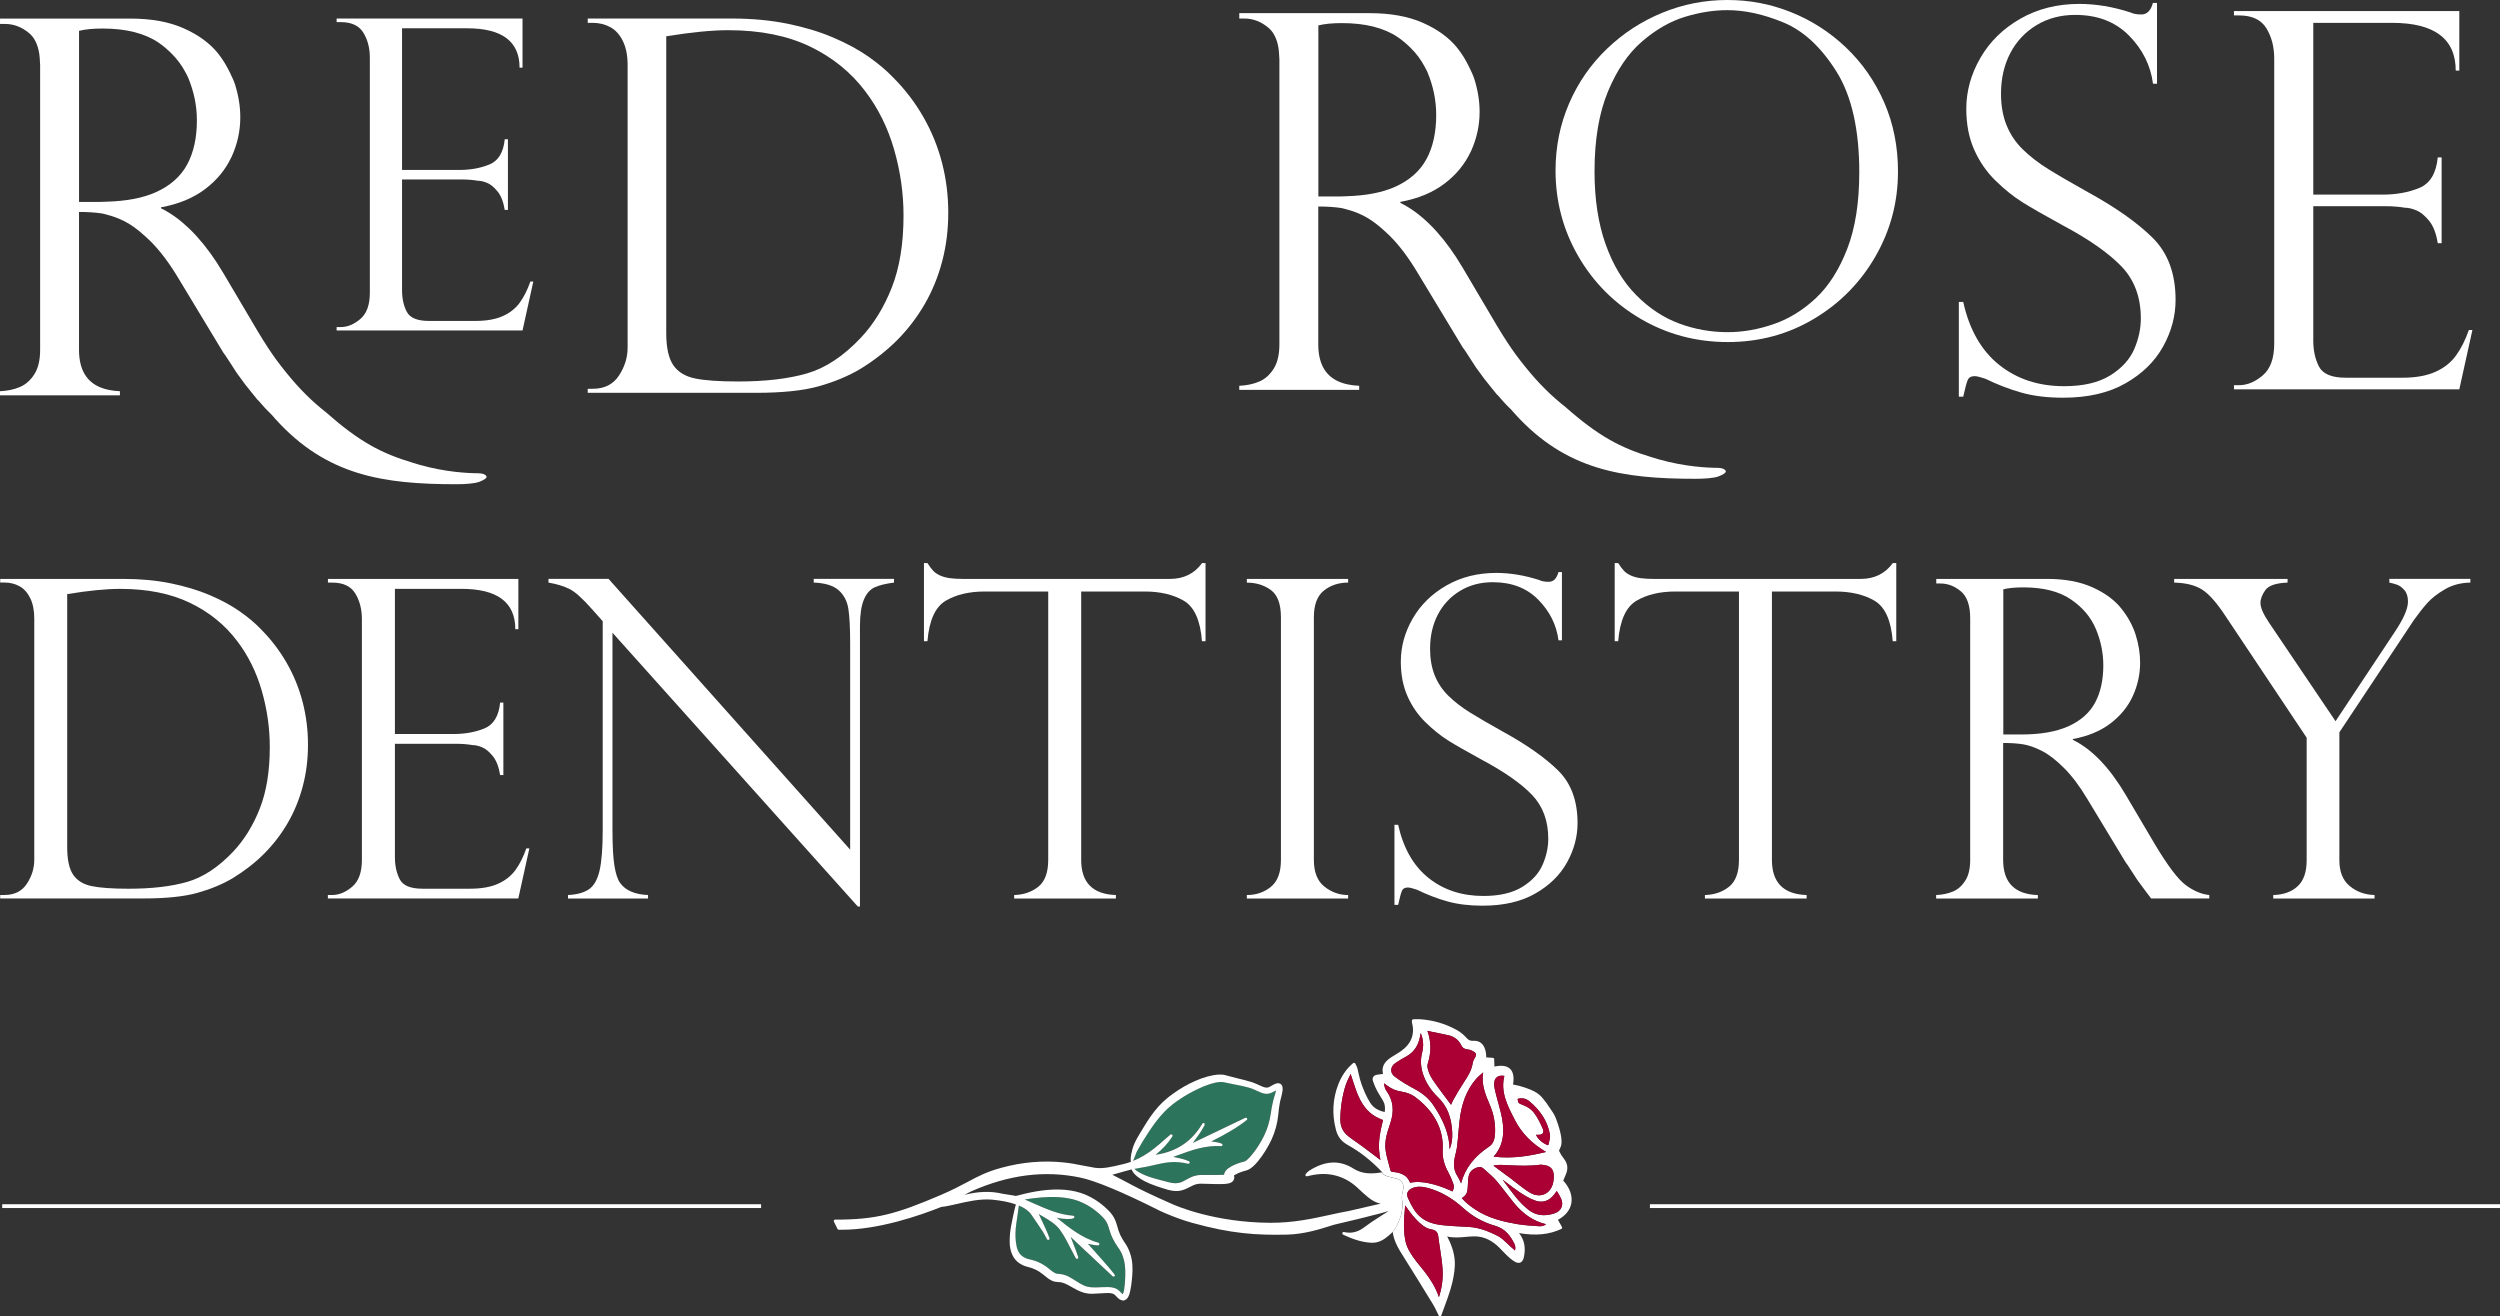 <svg width="207" height="109" viewBox="0 0 207 109" fill="none" xmlns="http://www.w3.org/2000/svg">
<rect x="0" y="0" width="207" height="109" fill="#333333" stroke="none"/>
<path d="M0.016 48.239V47.933H10.199C11.623 47.933 12.939 48.056 14.141 48.301C15.343 48.546 16.421 48.873 17.374 49.279C18.326 49.685 19.15 50.132 19.844 50.617C20.538 51.101 21.126 51.595 21.604 52.099C22.441 52.939 23.154 53.869 23.741 54.895C24.328 55.918 24.766 56.998 25.061 58.137C25.354 59.276 25.501 60.447 25.501 61.658C25.501 62.87 25.358 64.018 25.068 65.107C24.78 66.199 24.367 67.206 23.829 68.134C23.29 69.062 22.645 69.902 21.899 70.657C21.151 71.411 20.279 72.094 19.286 72.704C18.438 73.208 17.462 73.614 16.36 73.925C15.257 74.236 13.767 74.392 11.886 74.392H0.016V74.104H0.377C1.202 74.104 1.817 73.793 2.228 73.169C2.634 72.548 2.838 71.887 2.838 71.193V51.217C2.838 50.545 2.727 49.984 2.504 49.528C2.282 49.075 1.987 48.745 1.617 48.541C1.245 48.337 0.833 48.235 0.379 48.235H0.016V48.239ZM5.564 49.193V70.156C5.564 71.186 5.73 71.944 6.059 72.427C6.388 72.913 6.9 73.228 7.595 73.371C8.289 73.514 9.307 73.587 10.648 73.587C12.562 73.587 14.18 73.398 15.498 73.022C16.816 72.643 18.09 71.803 19.322 70.499C20.232 69.528 20.962 68.343 21.513 66.941C22.065 65.539 22.339 63.846 22.339 61.856C22.339 60.288 22.117 58.734 21.674 57.193C21.232 55.655 20.554 54.286 19.644 53.088C18.626 51.736 17.319 50.676 15.72 49.91C14.123 49.143 12.197 48.759 9.947 48.759C8.785 48.759 7.325 48.902 5.564 49.193Z" fill="white"/>
<path d="M27.153 48.239V47.933H42.92V52.099H42.669C42.669 49.873 41.183 48.757 38.213 48.757H32.699V60.776H37.549C38.506 60.776 39.363 60.622 40.117 60.311C40.87 59.998 41.303 59.285 41.41 58.173H41.679V64.173H41.41C41.303 63.49 41.096 62.965 40.799 62.6C40.5 62.235 40.205 61.992 39.91 61.872C39.617 61.752 39.357 61.693 39.13 61.693C38.699 61.622 38.25 61.586 37.782 61.586H32.699V70.98C32.699 71.688 32.835 72.298 33.103 72.813C33.373 73.328 33.999 73.585 34.979 73.585H38.912C39.858 73.585 40.636 73.448 41.246 73.172C41.856 72.897 42.337 72.513 42.691 72.023C43.043 71.533 43.34 70.939 43.58 70.245H43.832L42.916 74.395H27.148V74.106H27.506C28.069 74.106 28.62 73.879 29.158 73.423C29.698 72.97 29.965 72.228 29.965 71.198V51.257C29.965 50.443 29.782 49.735 29.416 49.138C29.051 48.539 28.414 48.239 27.504 48.239H27.146H27.153Z" fill="white"/>
<path d="M74.025 47.933V48.239C73.353 48.323 72.825 48.45 72.434 48.625C72.046 48.798 71.743 49.14 71.529 49.649C71.314 50.157 71.205 50.892 71.205 51.849V75.059H71.026L50.712 52.389V68.665C50.712 70.018 50.767 71.025 50.873 71.683C50.982 72.341 51.136 72.813 51.341 73.101C51.783 73.725 52.556 74.061 53.657 74.109V74.397H47.031V74.109C47.772 74.072 48.349 73.913 48.764 73.632C49.176 73.351 49.469 72.834 49.644 72.087C49.816 71.338 49.905 70.208 49.905 68.699V51.437L49.025 50.447C48.244 49.562 47.623 49.002 47.155 48.768C46.688 48.535 46.107 48.358 45.413 48.237V47.931H50.388L70.393 70.351V53.268C70.393 51.986 70.343 51.028 70.241 50.393C70.139 49.758 69.869 49.249 69.433 48.866C68.996 48.482 68.31 48.273 67.376 48.237V47.931H74.02L74.025 47.933Z" fill="white"/>
<path d="M99.523 53.091C99.392 51.366 98.888 50.25 98.015 49.739C97.142 49.231 96.064 48.977 94.783 48.977H89.522V71.198C89.522 73.076 90.479 74.047 92.396 74.109V74.397H83.974V74.109C84.763 74.086 85.43 73.855 85.977 73.417C86.521 72.981 86.793 72.239 86.793 71.198V48.977H81.533C80.251 48.977 79.176 49.231 78.309 49.739C77.441 50.25 76.935 51.366 76.792 53.091H76.504V46.624H76.792C76.983 46.923 77.153 47.146 77.296 47.289C77.438 47.432 77.624 47.554 77.851 47.656C78.078 47.758 78.346 47.831 78.652 47.872C78.956 47.913 79.319 47.935 79.739 47.935H96.872C98.01 47.935 98.895 47.498 99.53 46.624H99.818V53.091H99.523Z" fill="white"/>
<path d="M111.625 47.933V48.239C110.836 48.239 110.165 48.462 109.613 48.904C109.062 49.347 108.788 50.084 108.788 51.114V71.198C108.788 72.216 109.08 72.954 109.668 73.417C110.253 73.877 110.906 74.109 111.625 74.109V74.397H103.239V74.109C104.006 74.109 104.666 73.884 105.224 73.435C105.782 72.986 106.061 72.239 106.061 71.198V51.114C106.061 50.012 105.782 49.258 105.224 48.852C104.668 48.446 104.006 48.242 103.239 48.242V47.935H111.625V47.933Z" fill="white"/>
<path d="M129.332 53.018H129.044C128.877 51.738 128.316 50.613 127.364 49.651C126.413 48.687 125.159 48.206 123.603 48.206C122.584 48.206 121.679 48.446 120.89 48.925C120.1 49.404 119.49 50.057 119.057 50.883C118.626 51.709 118.41 52.657 118.41 53.721C118.41 54.547 118.539 55.282 118.796 55.922C119.052 56.562 119.433 57.13 119.937 57.62C120.438 58.11 121.03 58.57 121.715 58.995C122.398 59.419 123.319 59.955 124.48 60.603C126.42 61.67 127.928 62.732 129.006 63.791C130.083 64.851 130.621 66.303 130.621 68.148C130.621 69.273 130.331 70.36 129.75 71.409C129.169 72.457 128.291 73.317 127.119 73.986C125.946 74.658 124.492 74.991 122.754 74.991C121.665 74.991 120.701 74.873 119.862 74.642C119.025 74.408 118.174 74.084 117.312 73.664C116.952 73.544 116.707 73.485 116.575 73.485C116.323 73.485 116.158 73.573 116.081 73.755C116.003 73.934 115.897 74.324 115.767 74.923H115.461V68.293H115.767C116.198 70.233 117.035 71.699 118.283 72.695C119.528 73.689 121.041 74.186 122.827 74.186C124.167 74.186 125.24 73.934 126.05 73.433C126.858 72.931 127.418 72.321 127.729 71.599C128.042 70.88 128.196 70.163 128.196 69.444C128.196 67.957 127.745 66.746 126.842 65.806C125.937 64.867 124.564 63.905 122.72 62.922C121.452 62.228 120.511 61.69 119.9 61.307C119.29 60.923 118.669 60.426 118.043 59.816C117.414 59.206 116.913 58.484 116.543 57.651C116.174 56.819 115.988 55.863 115.988 54.786C115.988 53.54 116.316 52.349 116.974 51.21C117.632 50.073 118.567 49.161 119.776 48.471C120.985 47.781 122.355 47.438 123.888 47.438C125.05 47.438 126.241 47.636 127.461 48.031C127.652 48.126 127.91 48.174 128.232 48.174C128.629 48.174 128.897 47.904 129.04 47.366H129.328V53.023L129.332 53.018Z" fill="white"/>
<path d="M156.717 53.091C156.585 51.366 156.081 50.25 155.208 49.739C154.335 49.231 153.257 48.977 151.976 48.977H146.715V71.198C146.715 73.076 147.672 74.047 149.589 74.109V74.397H141.167V74.109C141.956 74.086 142.623 73.855 143.17 73.417C143.714 72.981 143.986 72.239 143.986 71.198V48.977H138.726C137.444 48.977 136.369 49.231 135.503 49.739C134.634 50.25 134.128 51.366 133.985 53.091H133.697V46.624H133.985C134.175 46.923 134.346 47.146 134.489 47.289C134.631 47.432 134.817 47.554 135.044 47.656C135.271 47.758 135.539 47.831 135.845 47.872C136.149 47.913 136.512 47.935 136.932 47.935H154.065C155.203 47.935 156.088 47.498 156.723 46.624H157.011V53.091H156.717Z" fill="white"/>
<path d="M160.682 48.31H160.323V47.933H169.483C170.955 47.933 172.203 48.16 173.226 48.616C174.251 49.072 175.047 49.649 175.615 50.35C176.184 51.051 176.59 51.791 176.835 52.569C177.08 53.349 177.202 54.114 177.202 54.867C177.202 55.825 177 56.744 176.599 57.627C176.197 58.507 175.58 59.265 174.748 59.898C173.915 60.533 172.877 60.964 171.631 61.191V61.261C173.212 62.028 174.673 63.551 176.014 65.824L178.402 69.868C179.48 71.676 180.344 72.82 180.997 73.299C181.651 73.777 182.295 74.047 182.928 74.106V74.395H178.114C177.91 74.131 177.717 73.877 177.54 73.632C177.361 73.387 177.168 73.126 176.964 72.849C176.844 72.67 176.669 72.398 176.433 72.032C176.2 71.667 176.059 71.461 176.011 71.413L172.849 66.185C172.214 65.119 171.565 64.254 170.901 63.59C170.236 62.925 169.617 62.448 169.041 62.162C168.467 61.874 167.95 61.695 167.487 61.624C167.026 61.552 166.484 61.518 165.86 61.518V71.2C165.86 73.079 166.818 74.05 168.734 74.111V74.399H160.312V74.111C160.838 74.088 161.305 73.988 161.714 73.814C162.12 73.641 162.458 73.342 162.728 72.915C162.998 72.491 163.132 71.919 163.132 71.2V51.187C163.132 50.134 162.873 49.39 162.36 48.961C161.845 48.53 161.283 48.314 160.673 48.314L160.682 48.31ZM165.874 60.814H167.383C168.964 60.814 170.261 60.587 171.271 60.132C172.282 59.675 173.015 59.026 173.471 58.182C173.927 57.338 174.154 56.306 174.154 55.083C174.154 54.064 173.949 53.068 173.543 52.092C173.137 51.117 172.446 50.295 171.468 49.63C170.492 48.966 169.179 48.634 167.525 48.634C166.854 48.634 166.305 48.689 165.874 48.795V60.814Z" fill="white"/>
<path d="M204.546 47.933V48.239C203.756 48.251 203.053 48.437 202.436 48.795C201.819 49.156 201.338 49.528 200.991 49.919C200.644 50.307 200.272 50.779 199.877 51.33L193.7 60.635V71.234C193.7 72.18 193.984 72.89 194.553 73.362C195.12 73.836 195.808 74.084 196.611 74.109V74.397H188.225V74.109C189.073 74.086 189.747 73.843 190.246 73.38C190.742 72.92 190.992 72.203 190.992 71.234V61.082L184.257 50.987C183.538 49.896 182.896 49.172 182.327 48.814C181.757 48.453 180.988 48.262 180.02 48.239V47.933H189.411V48.239C188.454 48.276 187.839 48.482 187.571 48.859C187.301 49.238 187.167 49.592 187.167 49.928C187.167 50.311 187.401 50.849 187.868 51.543L193.383 59.716L198.269 52.351C199.011 51.248 199.38 50.404 199.38 49.816C199.38 49.41 199.283 49.093 199.086 48.866C198.888 48.639 198.686 48.487 198.482 48.416C198.278 48.344 198.065 48.285 197.836 48.237V47.931H204.55L204.546 47.933Z" fill="white"/>
<path d="M27.872 1.831V1.534H43.265V5.602H43.02C43.02 3.429 41.571 2.342 38.672 2.342H33.289V14.072H38.023C38.957 14.072 39.792 13.921 40.529 13.616C41.267 13.312 41.686 12.616 41.793 11.529H42.056V17.385H41.793C41.686 16.718 41.489 16.208 41.196 15.851C40.904 15.493 40.613 15.257 40.328 15.141C40.042 15.023 39.788 14.966 39.565 14.966C39.143 14.896 38.706 14.86 38.25 14.86H33.289V24.031C33.289 24.721 33.42 25.318 33.683 25.819C33.947 26.323 34.557 26.573 35.516 26.573H39.354C40.278 26.573 41.038 26.439 41.634 26.171C42.231 25.903 42.7 25.529 43.045 25.048C43.39 24.569 43.678 23.988 43.914 23.312H44.159L43.265 27.362H27.872V27.081H28.221C28.77 27.081 29.308 26.858 29.834 26.414C30.36 25.969 30.623 25.245 30.623 24.24V4.779C30.623 3.984 30.446 3.295 30.088 2.709C29.732 2.126 29.108 1.831 28.221 1.831H27.872Z" fill="white"/>
<path d="M48.664 1.892V1.534H60.593C62.263 1.534 63.801 1.679 65.212 1.965C66.621 2.253 67.884 2.634 68.998 3.113C70.114 3.59 71.078 4.111 71.89 4.679C72.704 5.248 73.392 5.827 73.952 6.415C74.934 7.397 75.767 8.486 76.454 9.686C77.141 10.884 77.656 12.151 78.001 13.485C78.346 14.817 78.516 16.192 78.516 17.608C78.516 19.023 78.348 20.371 78.01 21.649C77.674 22.924 77.189 24.106 76.558 25.193C75.928 26.282 75.172 27.265 74.297 28.149C73.419 29.032 72.4 29.833 71.237 30.548C70.241 31.138 69.097 31.614 67.807 31.98C66.516 32.345 64.769 32.526 62.569 32.526H48.664V32.191H49.084C50.052 32.191 50.773 31.825 51.252 31.095C51.728 30.366 51.967 29.595 51.967 28.78V5.387C51.967 4.602 51.837 3.941 51.579 3.408C51.32 2.875 50.973 2.489 50.538 2.251C50.102 2.013 49.619 1.892 49.086 1.892H48.664ZM55.165 3.009V27.566C55.165 28.773 55.358 29.661 55.743 30.228C56.129 30.797 56.73 31.165 57.542 31.335C58.354 31.503 59.548 31.587 61.117 31.587C63.361 31.587 65.255 31.367 66.797 30.925C68.34 30.482 69.835 29.497 71.278 27.966C72.344 26.829 73.199 25.44 73.843 23.8C74.487 22.159 74.812 20.174 74.812 17.846C74.812 16.008 74.553 14.188 74.034 12.384C73.514 10.581 72.722 8.979 71.656 7.574C70.465 5.99 68.932 4.747 67.061 3.848C65.189 2.952 62.934 2.5 60.296 2.5C58.935 2.5 57.225 2.671 55.163 3.006L55.165 3.009Z" fill="white"/>
<path d="M39.636 39.186C38.735 39.186 36.914 39.091 34.781 38.499C34.582 38.444 34.4 38.383 34.207 38.326C31.576 37.541 29.745 36.572 26.994 34.14C25.855 33.25 24.789 32.207 23.648 30.786C23.403 30.48 23.156 30.167 22.904 29.824C22.904 29.824 22.902 29.824 22.899 29.82C22.45 29.202 21.956 28.463 21.316 27.392L18.501 22.627C17.802 21.442 17.074 20.439 16.319 19.602C16.094 19.352 15.867 19.116 15.636 18.899C14.894 18.191 14.128 17.635 13.334 17.249V17.165C14.801 16.897 16.026 16.389 17.006 15.64C17.959 14.914 18.667 14.047 19.141 13.047C19.154 13.017 19.172 12.992 19.186 12.963C19.658 11.926 19.896 10.841 19.896 9.714C19.896 8.824 19.751 7.921 19.463 7.002C19.354 6.66 19.193 6.333 19.034 6.004C18.764 5.45 18.444 4.906 18.025 4.388C17.353 3.562 16.416 2.882 15.21 2.344C14.003 1.808 12.531 1.538 10.795 1.538H0.002V1.983H0.424C1.143 1.983 1.808 2.24 2.414 2.746C2.851 3.113 3.126 3.678 3.248 4.427C3.282 4.642 3.298 4.878 3.307 5.126C3.31 5.21 3.323 5.282 3.323 5.371V28.962C3.323 29.811 3.164 30.484 2.847 30.983C2.529 31.485 2.13 31.839 1.651 32.043C1.17 32.25 0.622 32.365 0 32.393V32.731H9.929V32.393C9.591 32.381 9.289 32.34 9.001 32.281C7.365 31.948 6.542 30.847 6.542 28.962V17.549C7.277 17.549 7.914 17.592 8.459 17.676C8.59 17.696 8.74 17.748 8.881 17.785C9.316 17.896 9.777 18.055 10.289 18.311C10.85 18.59 11.449 19.033 12.082 19.618C12.213 19.741 12.345 19.858 12.481 19.995C13.263 20.777 14.03 21.799 14.779 23.053L18.503 29.216C18.56 29.273 18.726 29.515 19 29.947C19.213 30.28 19.374 30.527 19.506 30.729C19.544 30.788 19.592 30.861 19.624 30.909C19.864 31.233 20.089 31.542 20.302 31.832C20.513 32.12 21.119 32.835 21.359 33.146L21.373 33.139C21.736 33.572 22.115 33.981 22.514 34.364C22.623 34.487 22.725 34.607 22.836 34.73C27.048 39.37 31.701 40.094 37.78 40.094C38.483 40.094 39.286 40.044 39.685 39.894C40.087 39.742 40.287 39.592 40.287 39.492C40.287 39.343 40.037 39.191 39.633 39.191L39.636 39.186ZM8.883 16.698C8.695 16.705 8.518 16.718 8.323 16.718H6.544V2.553C7.052 2.426 7.701 2.362 8.493 2.362C10.439 2.362 11.989 2.755 13.139 3.537C13.538 3.81 13.88 4.111 14.198 4.427C14.663 4.887 15.042 5.396 15.334 5.949C15.421 6.11 15.514 6.269 15.584 6.439C16.062 7.592 16.303 8.765 16.303 9.966C16.303 11.406 16.035 12.623 15.498 13.619C14.96 14.613 14.096 15.38 12.905 15.915C11.836 16.396 10.487 16.648 8.883 16.698Z" fill="white"/>
<path d="M157.152 14.225C157.152 16.739 156.528 19.076 155.285 21.236C154.04 23.396 152.345 25.118 150.195 26.4C148.047 27.68 145.667 28.322 143.059 28.322C140.45 28.322 138.032 27.68 135.847 26.4C133.663 25.118 131.941 23.391 130.684 21.218C129.428 19.046 128.799 16.677 128.799 14.116C128.799 12.148 129.174 10.301 129.92 8.57C130.666 6.839 131.71 5.332 133.053 4.043C134.393 2.757 135.922 1.761 137.642 1.055C139.359 0.352 141.153 0 143.022 0C144.891 0 146.615 0.336 148.303 1.01C149.991 1.684 151.504 2.657 152.847 3.932C154.187 5.207 155.24 6.719 156.007 8.468C156.771 10.217 157.154 12.135 157.154 14.222L157.152 14.225ZM153.949 14.297C153.949 10.728 153.318 7.935 152.055 5.92C150.791 3.905 149.335 2.555 147.686 1.867C146.035 1.182 144.483 0.84 143.024 0.84C141.895 0.84 140.724 1.026 139.511 1.395C138.297 1.765 137.118 2.441 135.97 3.426C134.822 4.411 133.878 5.795 133.139 7.579C132.397 9.364 132.027 11.568 132.027 14.191C132.027 16.498 132.334 18.508 132.946 20.228C133.558 21.946 134.402 23.348 135.478 24.435C136.553 25.522 137.735 26.305 139.028 26.784C140.321 27.265 141.663 27.503 143.061 27.503C144.311 27.503 145.576 27.28 146.856 26.838C148.137 26.396 149.308 25.672 150.37 24.671C151.431 23.671 152.293 22.309 152.956 20.591C153.618 18.872 153.947 16.775 153.947 14.299L153.949 14.297Z" fill="white"/>
<path d="M178.609 6.932H178.269C178.069 5.414 177.409 4.087 176.281 2.945C175.156 1.804 173.67 1.234 171.829 1.234C170.624 1.234 169.556 1.518 168.619 2.085C167.684 2.652 166.961 3.424 166.45 4.402C165.94 5.382 165.683 6.501 165.683 7.762C165.683 8.74 165.835 9.607 166.142 10.365C166.446 11.123 166.895 11.792 167.491 12.375C168.086 12.956 168.789 13.498 169.596 14C170.404 14.504 171.495 15.137 172.87 15.904C175.165 17.165 176.951 18.422 178.225 19.677C179.5 20.932 180.138 22.649 180.138 24.832C180.138 26.164 179.793 27.451 179.106 28.69C178.418 29.928 177.382 30.947 175.991 31.739C174.603 32.533 172.881 32.93 170.826 32.93C169.535 32.93 168.396 32.794 167.403 32.517C166.412 32.241 165.404 31.855 164.384 31.358C163.959 31.217 163.669 31.145 163.513 31.145C163.215 31.145 163.02 31.251 162.927 31.465C162.834 31.678 162.712 32.136 162.555 32.846H162.192V25.002H162.555C163.066 27.299 164.057 29.035 165.531 30.212C167.006 31.39 168.798 31.977 170.908 31.977C172.493 31.977 173.766 31.68 174.723 31.086C175.678 30.491 176.343 29.767 176.71 28.916C177.078 28.066 177.261 27.215 177.261 26.364C177.261 24.608 176.726 23.171 175.658 22.059C174.587 20.948 172.963 19.811 170.781 18.649C169.279 17.828 168.167 17.19 167.444 16.736C166.72 16.282 165.987 15.695 165.243 14.971C164.499 14.247 163.907 13.394 163.47 12.409C163.029 11.425 162.809 10.295 162.809 9.017C162.809 7.542 163.2 6.133 163.98 4.788C164.758 3.44 165.865 2.36 167.294 1.545C168.725 0.731 170.347 0.324 172.162 0.324C173.537 0.324 174.945 0.558 176.39 1.026C176.617 1.139 176.921 1.198 177.304 1.198C177.772 1.198 178.092 0.878 178.259 0.241H178.6V6.939L178.609 6.932Z" fill="white"/>
<path d="M184.972 1.277V0.917H203.631V5.847H203.334C203.334 3.211 201.576 1.892 198.063 1.892H191.539V16.115H197.278C198.412 16.115 199.424 15.931 200.317 15.563C201.209 15.193 201.719 14.352 201.846 13.033H202.166V20.135H201.846C201.719 19.328 201.479 18.708 201.125 18.275C200.771 17.844 200.419 17.555 200.072 17.415C199.725 17.274 199.417 17.201 199.149 17.201C198.639 17.117 198.108 17.074 197.554 17.074H191.539V28.193C191.539 29.03 191.697 29.752 192.017 30.362C192.337 30.972 193.077 31.276 194.238 31.276H198.893C200.011 31.276 200.934 31.113 201.656 30.786C202.379 30.462 202.949 30.008 203.366 29.427C203.783 28.846 204.135 28.145 204.419 27.324H204.716L203.631 32.234H184.972V31.893H185.396C186.063 31.893 186.714 31.626 187.351 31.086C187.989 30.546 188.306 29.668 188.306 28.449V4.849C188.306 3.887 188.091 3.05 187.657 2.342C187.224 1.634 186.471 1.277 185.394 1.277H184.969H184.972Z" fill="white"/>
<path d="M142.251 38.737C141.35 38.737 139.529 38.642 137.397 38.049C137.197 37.995 137.016 37.934 136.823 37.877C134.191 37.092 132.361 36.123 129.609 33.691C128.47 32.801 127.404 31.757 126.263 30.337C126.018 30.031 125.771 29.717 125.519 29.375C125.519 29.375 125.517 29.375 125.515 29.37C125.066 28.753 124.571 28.013 123.931 26.942L121.116 22.177C120.418 20.993 119.69 19.99 118.934 19.153C118.71 18.903 118.483 18.667 118.251 18.45C117.51 17.741 116.743 17.186 115.949 16.8V16.716C117.417 16.448 118.642 15.94 119.621 15.191C120.574 14.465 121.282 13.598 121.756 12.598C121.77 12.568 121.788 12.543 121.801 12.514C122.273 11.477 122.511 10.392 122.511 9.264C122.511 8.375 122.366 7.472 122.078 6.553C121.969 6.21 121.808 5.884 121.649 5.555C121.379 5.001 121.06 4.456 120.64 3.939C119.969 3.113 119.032 2.432 117.825 1.895C116.618 1.359 115.146 1.089 113.411 1.089H102.613V1.534H103.035C103.754 1.534 104.419 1.79 105.024 2.296C105.462 2.664 105.737 3.229 105.859 3.978C105.893 4.193 105.909 4.429 105.918 4.676C105.92 4.76 105.934 4.833 105.934 4.922V28.513C105.934 29.361 105.775 30.035 105.458 30.534C105.14 31.036 104.741 31.39 104.262 31.594C103.781 31.8 103.232 31.916 102.611 31.943V32.281H112.54V31.943C112.202 31.932 111.9 31.891 111.612 31.832C109.976 31.499 109.153 30.398 109.153 28.513V17.099C109.888 17.099 110.525 17.142 111.07 17.226C111.201 17.247 111.351 17.299 111.492 17.335C111.927 17.447 112.388 17.605 112.9 17.862C113.461 18.141 114.059 18.583 114.692 19.169C114.824 19.291 114.955 19.409 115.091 19.545C115.874 20.328 116.641 21.349 117.389 22.604L121.114 28.767C121.171 28.823 121.336 29.066 121.611 29.497C121.824 29.831 121.985 30.078 122.117 30.28C122.155 30.339 122.203 30.412 122.235 30.459C122.475 30.784 122.7 31.093 122.913 31.383C123.124 31.671 123.73 32.386 123.97 32.697L123.984 32.69C124.347 33.123 124.725 33.532 125.125 33.915C125.233 34.038 125.336 34.158 125.447 34.28C129.659 38.921 134.312 39.644 140.391 39.644C141.094 39.644 141.897 39.594 142.296 39.445C142.698 39.293 142.897 39.143 142.897 39.043C142.897 38.893 142.648 38.741 142.244 38.741L142.251 38.737ZM111.498 16.248C111.31 16.255 111.133 16.269 110.938 16.269H109.16V2.103C109.668 1.976 110.317 1.913 111.108 1.913C113.054 1.913 114.604 2.305 115.754 3.088C116.153 3.36 116.496 3.662 116.813 3.978C117.278 4.438 117.657 4.946 117.95 5.5C118.036 5.661 118.129 5.82 118.199 5.99C118.678 7.143 118.918 8.316 118.918 9.516C118.918 10.957 118.651 12.173 118.113 13.169C117.575 14.163 116.711 14.93 115.52 15.466C114.452 15.947 113.102 16.199 111.498 16.248Z" fill="white"/>
<path d="M207 99.71H136.614V100.025H207V99.71Z" fill="white"/>
<path d="M63.018 99.71H0.184V100.025H63.018V99.71Z" fill="white"/>
<path d="M85.63 99.662C86.696 100.132 87.701 100.575 88.848 100.659C88.88 100.663 88.914 100.677 88.932 100.706C88.951 100.729 88.96 100.763 88.955 100.795C88.946 100.836 88.903 100.87 88.835 100.892H88.83C88.56 100.976 87.937 100.91 87.932 100.906C87.782 100.888 87.639 100.854 87.49 100.826C88.522 101.659 89.593 102.526 90.942 102.898C91.003 102.912 91.035 102.977 91.022 103.032C91.017 103.064 90.994 103.093 90.969 103.107C90.89 103.152 90.42 103.066 90.08 102.996C90.625 103.601 91.918 105.038 92.237 105.476L92.274 105.507L92.265 105.517C92.296 105.557 92.312 105.587 92.312 105.596C92.312 105.628 92.299 105.657 92.276 105.68C92.228 105.716 92.16 105.716 92.117 105.675L88.647 102.419C89.066 103.49 89.214 103.89 89.261 104.053C89.261 104.058 89.266 104.067 89.27 104.071H89.266C89.284 104.151 89.279 104.164 89.27 104.178C89.248 104.214 89.209 104.239 89.168 104.239C89.127 104.239 89.084 104.216 89.066 104.178C88.937 103.94 88.814 103.699 88.69 103.456C88.42 102.925 88.141 102.372 87.791 101.879C87.424 101.348 86.866 101.028 86.274 100.683L86.008 100.529C86.274 101.083 86.766 102.124 86.877 102.478C86.882 102.483 86.886 102.492 86.891 102.496L86.886 102.501C86.895 102.542 86.9 102.576 86.895 102.589C86.886 102.617 86.868 102.642 86.839 102.655C86.782 102.683 86.718 102.664 86.684 102.61C86.648 102.54 86.609 102.469 86.573 102.401C86.494 102.251 86.415 102.104 86.326 101.963C86.006 101.471 85.657 100.967 85.378 100.559C85.178 100.271 84.833 100.019 84.359 99.819C84.319 100.232 84.137 101.289 84.098 101.705C84.051 102.231 84.067 102.78 84.187 103.272C84.253 103.533 84.359 103.742 84.507 103.896C84.647 104.046 84.847 104.162 85.097 104.241L85.5 104.343C85.677 104.396 85.816 104.441 85.956 104.502C86.226 104.618 86.501 104.781 86.761 104.986C86.818 105.033 86.873 105.074 86.925 105.119C87.088 105.244 87.236 105.367 87.385 105.43C87.469 105.467 87.567 105.482 87.687 105.487C87.878 105.496 88.05 105.535 88.204 105.589C88.474 105.687 88.697 105.827 88.916 105.966L89.066 106.059C89.288 106.2 89.499 106.333 89.726 106.435C90.126 106.631 90.615 106.612 91.085 106.59L91.323 106.581C91.616 106.567 91.918 106.553 92.226 106.637C92.412 106.69 92.585 106.792 92.705 106.926L92.741 106.962C92.816 107.041 92.886 107.116 92.959 107.162C92.959 107.157 92.963 107.152 92.963 107.148C93.016 107.05 93.038 106.921 93.061 106.808C93.109 106.538 93.127 106.254 93.145 105.988C93.186 105.315 93.163 104.815 93.061 104.368C93 104.117 92.911 103.876 92.791 103.647C92.739 103.549 92.68 103.452 92.587 103.32C92.559 103.272 92.53 103.232 92.503 103.195C92.442 103.111 92.387 103.027 92.335 102.939C92.176 102.687 92.042 102.408 91.936 102.106C91.895 101.995 91.861 101.884 91.829 101.775C91.781 101.616 91.736 101.46 91.675 101.323C91.586 101.124 91.448 100.933 91.246 100.733C91.078 100.561 90.879 100.389 90.641 100.202C90.221 99.876 89.751 99.617 89.245 99.431C88.776 99.263 88.24 99.165 87.655 99.129C86.721 99.068 85.757 99.175 84.836 99.32C85.101 99.431 85.367 99.547 85.623 99.665L85.63 99.662Z" fill="#2C755C"/>
<path d="M96.863 97.904C96.903 97.913 96.947 97.918 96.983 97.927C97.031 97.936 97.058 97.94 97.09 97.945C97.121 97.949 97.16 97.949 97.196 97.954L97.303 97.963C97.418 97.958 97.559 97.954 97.679 97.915C97.852 97.87 98.02 97.775 98.197 97.672C98.308 97.611 98.419 97.548 98.546 97.491C98.745 97.393 98.941 97.332 99.122 97.305C99.188 97.291 99.267 97.287 99.34 97.282L99.41 97.278C99.476 97.273 99.535 97.273 99.596 97.273H99.671C99.893 97.269 100.113 97.273 100.327 97.273L100.671 97.278C100.83 97.278 100.991 97.278 101.154 97.269C101.216 97.269 101.275 97.264 101.34 97.26C101.35 97.189 101.368 97.119 101.393 97.073C101.477 96.901 101.583 96.812 101.667 96.742C101.778 96.663 101.867 96.608 101.951 96.561C102.271 96.388 102.615 96.263 102.992 96.17L103.067 96.148C103.094 96.134 103.114 96.121 103.133 96.116C103.164 96.089 103.216 96.055 103.262 96.014C103.373 95.916 103.484 95.796 103.577 95.687C103.777 95.46 103.963 95.204 104.158 94.907C104.543 94.312 104.818 93.743 104.995 93.166C105.083 92.887 105.149 92.59 105.204 92.231L105.217 92.156C105.265 91.846 105.31 91.528 105.39 91.217C105.421 91.058 105.474 90.906 105.519 90.752C105.571 90.584 105.616 90.425 105.644 90.278C105.612 90.296 105.573 90.314 105.537 90.335L105.392 90.414C105.299 90.466 105.038 90.595 104.759 90.555C104.559 90.532 104.387 90.457 104.228 90.387C103.945 90.253 103.657 90.117 103.353 90.037C102.994 89.935 102.622 89.865 102.264 89.794L102.232 89.79C101.971 89.738 101.701 89.688 101.436 89.626C101.193 89.561 100.934 89.565 100.585 89.645C100.315 89.706 100.018 89.803 99.678 89.937C99.083 90.185 98.496 90.487 97.933 90.841C97.278 91.253 96.795 91.641 96.402 92.05C95.998 92.474 95.606 92.966 95.175 93.613C94.776 94.208 94.431 94.777 94.125 95.335L94.093 95.401C94.075 95.438 93.925 95.862 93.814 96.114C94.415 95.871 95.032 95.503 95.581 95.063C95.878 94.825 96.162 94.58 96.461 94.314C96.602 94.194 96.745 94.067 96.894 93.942C96.935 93.906 97.001 93.906 97.044 93.942C97.085 93.978 97.096 94.044 97.062 94.097C96.695 94.668 96.243 95.158 95.672 95.608C97.403 95.356 98.673 94.51 99.542 93.035C99.56 93.003 99.594 92.982 99.63 92.978C99.666 92.973 99.7 92.987 99.728 93.01C99.746 93.032 99.741 93.075 99.723 93.139L99.741 93.148C99.719 93.184 99.694 93.228 99.671 93.264C99.494 93.627 99.025 94.273 98.754 94.627L103.098 92.547C103.135 92.529 103.182 92.533 103.214 92.556C103.246 92.579 103.266 92.617 103.262 92.662C103.262 92.681 103.239 92.71 103.196 92.746V92.751L103.182 92.76C102.94 92.978 102.221 93.434 102.209 93.443C101.899 93.634 101.554 93.833 101.13 94.067C100.873 94.208 100.617 94.337 100.342 94.475L100.29 94.503C100.583 94.534 100.914 94.591 101.091 94.662C101.096 94.666 101.105 94.666 101.109 94.666V94.671C101.175 94.702 101.216 94.736 101.216 94.768C101.22 94.8 101.211 94.838 101.189 94.861C101.161 94.884 101.127 94.897 101.096 94.893C99.812 94.809 98.682 95.22 97.482 95.655C97.371 95.696 97.255 95.739 97.137 95.78C97.532 95.859 98.094 95.984 98.36 96.111C98.378 96.116 98.401 96.121 98.421 96.125L98.416 96.139C98.478 96.17 98.505 96.218 98.51 96.241C98.51 96.272 98.491 96.306 98.462 96.329C98.435 96.347 98.401 96.356 98.369 96.347C97.205 96.068 96.457 96.241 95.513 96.459C95.109 96.552 94.69 96.645 94.188 96.719C94.1 96.733 94.007 96.747 93.909 96.772C94.082 96.935 94.556 97.312 95.919 97.657C96.264 97.745 96.566 97.834 96.854 97.899L96.863 97.904Z" fill="#2C755C"/>
<path d="M93.136 107.647C93.304 107.586 93.378 107.452 93.415 107.382C93.503 107.223 93.54 107.071 93.578 106.907C93.648 106.61 93.68 106.313 93.712 106.034C93.773 105.458 93.819 104.838 93.694 104.232C93.632 103.926 93.535 103.626 93.397 103.343C93.335 103.218 93.263 103.091 93.158 102.934C93.136 102.898 93.106 102.859 93.07 102.805C93.022 102.735 92.977 102.664 92.936 102.587C92.802 102.369 92.693 102.136 92.609 101.879C92.578 101.786 92.553 101.689 92.525 101.587C92.473 101.41 92.423 101.224 92.34 101.033C92.228 100.758 92.038 100.484 91.777 100.223C91.564 100.01 91.339 99.81 91.094 99.622C90.577 99.236 90.032 98.948 89.475 98.771C88.939 98.598 88.34 98.505 87.689 98.492C86.387 98.469 85.149 98.753 84.219 98.998L84.148 99.016C84.135 99.02 84.121 99.029 84.112 99.034C84.085 99.025 84.051 99.016 84.01 99.002L83.014 98.843C82.041 98.61 81.022 98.639 79.852 98.936C80.024 98.848 80.206 98.75 80.406 98.648C83.54 97.262 86.494 96.89 89.434 97.5C90.704 97.766 92.909 98.682 95.983 100.227L96.141 100.302C96.257 100.359 96.375 100.409 96.495 100.457C97.23 100.777 97.983 101.047 98.741 101.258C101.937 102.147 104.035 102.285 106.574 102.226C107.978 102.195 109.332 101.761 110.062 101.532C110.276 101.462 110.448 101.407 110.546 101.387C111.054 101.267 113.188 100.763 113.631 100.634C113.962 100.563 114.291 100.47 114.608 100.377C114.733 100.341 114.865 100.302 114.989 100.266L114.942 100.293C114.481 100.59 114.021 100.888 113.56 101.187C113.431 101.276 113.304 101.369 113.179 101.462C113.068 101.546 112.957 101.625 112.839 101.705C112.338 102.045 111.83 102.142 111.285 102.011C111.228 101.997 111.169 102.029 111.151 102.086C111.133 102.142 111.156 102.206 111.213 102.231C111.877 102.542 112.682 102.864 113.576 102.9C114.182 102.923 114.626 102.612 114.985 102.306C115.091 102.217 115.194 102.12 115.3 102.022L115.309 102.013C115.355 101.963 115.391 101.909 115.434 101.857C115.561 101.677 115.765 101.335 115.951 100.781C116.164 100.155 116.119 99.556 116.119 99.556C116.049 99.293 116.056 98.984 116.144 98.655C116.251 98.262 116.232 97.977 115.899 97.707C115.647 97.502 114.515 97.491 114.443 97.067C113.542 97.219 112.785 97.214 112.065 96.758C110.922 96.037 109.727 96.093 108.409 96.93C108.307 96.996 108.214 97.085 108.112 97.214C108.08 97.251 108.075 97.307 108.103 97.348C108.13 97.389 108.182 97.409 108.227 97.396C109.037 97.187 109.715 97.153 110.371 97.284C111.12 97.439 111.793 97.786 112.372 98.321L112.567 98.503C112.8 98.716 113.036 98.945 113.293 99.145C113.624 99.42 113.966 99.592 114.32 99.662C113.985 99.737 113.642 99.817 113.284 99.901C112.753 100.021 112.213 100.148 111.689 100.268C111.181 100.357 110.666 100.468 110.126 100.588C108.704 100.899 107.089 101.258 105.172 101.248C100.524 101.221 97.344 99.83 96.99 99.667C95.506 99.011 94.404 98.485 93.705 98.108C93.31 97.89 92.9 97.684 92.473 97.462C92.353 97.4 92.226 97.337 92.097 97.271C92.246 97.235 92.417 97.182 92.598 97.13C92.943 97.033 93.338 96.912 93.701 96.828C93.784 97.089 94.166 97.67 95.747 98.21C96.091 98.326 96.398 98.428 96.699 98.512C96.756 98.526 96.815 98.539 96.872 98.553L96.96 98.571C97.022 98.585 97.085 98.594 97.151 98.603L97.248 98.612C97.412 98.621 97.62 98.621 97.838 98.564C98.103 98.498 98.317 98.387 98.541 98.272C98.639 98.219 98.727 98.174 98.82 98.133C98.97 98.072 99.09 98.035 99.219 98.022C99.26 98.013 99.299 98.013 99.349 98.013L99.415 98.008C99.462 98.008 99.512 98.008 99.582 98.013L100.644 98.04C100.812 98.045 100.984 98.045 101.157 98.04H101.218C101.372 98.035 101.533 98.031 101.753 97.983C101.806 97.97 101.878 97.947 101.996 97.877C102.023 97.854 102.057 97.831 102.089 97.793C102.137 97.741 102.173 97.668 102.187 97.593C102.209 97.509 102.2 97.439 102.182 97.366C102.178 97.357 102.173 97.344 102.168 97.334C102.209 97.307 102.252 97.278 102.309 97.246C102.552 97.117 102.844 97.003 103.164 96.921L103.332 96.865C103.38 96.847 103.421 96.822 103.466 96.794L103.507 96.772C103.609 96.701 103.693 96.638 103.754 96.581C103.899 96.452 104.015 96.32 104.149 96.166C104.362 95.905 104.568 95.621 104.773 95.292C104.981 94.952 105.149 94.646 105.285 94.353C105.43 94.031 105.551 93.702 105.648 93.348C105.737 93.032 105.802 92.678 105.839 92.306L105.848 92.222C105.88 91.916 105.909 91.626 105.968 91.333C105.991 91.194 106.029 91.058 106.066 90.909C106.113 90.727 106.163 90.536 106.19 90.337C106.204 90.239 106.213 90.128 106.186 89.983C106.186 89.978 106.177 89.956 106.177 89.951C106.163 89.919 106.154 89.885 106.12 89.84L106.102 89.817C106.075 89.785 106.022 89.729 105.952 89.715C105.929 89.706 105.9 89.697 105.836 89.688L105.805 89.692C105.753 89.692 105.716 89.701 105.664 89.715C105.519 89.763 105.408 89.826 105.287 89.897C105.247 89.919 105.208 89.944 105.163 89.967C105.033 90.042 104.94 90.064 104.832 90.055C104.711 90.042 104.589 89.999 104.441 89.935C104.38 89.908 104.321 89.878 104.251 89.847C104.013 89.74 103.768 89.629 103.507 89.558C103.167 89.456 102.829 89.372 102.545 89.307C102.196 89.223 101.889 89.143 101.61 89.064C101.526 89.037 101.429 89.012 101.35 88.998C101.27 88.98 101.195 88.98 101.132 88.975H101.039C100.862 88.975 100.676 88.989 100.485 89.023C100.145 89.084 99.802 89.177 99.458 89.302C98.802 89.549 98.169 89.865 97.579 90.251C97.264 90.45 96.965 90.675 96.715 90.87C96.389 91.14 96.144 91.371 95.933 91.605C95.45 92.141 95.052 92.744 94.705 93.318C94.338 93.933 93.934 94.523 93.762 95.161C93.589 95.789 93.603 96.073 93.642 96.198C93.447 96.268 93.251 96.327 93.061 96.375L92.888 96.415C92.074 96.611 91.303 96.797 90.647 96.69C90.341 96.638 90.037 96.579 89.731 96.522C89.2 96.415 88.647 96.309 88.098 96.252C86.371 96.071 84.622 96.22 82.892 96.699C81.692 97.024 81.002 97.391 80.129 97.859C79.528 98.178 78.849 98.537 77.863 98.961C74.224 100.511 72.55 100.994 69.15 100.985C69.109 100.985 69.07 101.003 69.052 101.037C69.039 101.056 69.034 101.078 69.034 101.103C69.034 101.117 69.039 101.135 69.048 101.155L69.345 101.757C69.363 101.798 69.406 101.823 69.447 101.823H69.717C72.745 101.823 76.164 100.645 77.942 99.932C78.278 99.905 78.695 99.812 79.185 99.699C80.065 99.495 81.156 99.243 82.143 99.331C82.919 99.406 83.586 99.535 84.114 99.726C83.999 100.116 83.774 101.187 83.701 101.6C83.64 101.931 83.622 102.215 83.609 102.474C83.604 102.562 83.599 102.66 83.599 102.762C83.599 103 83.618 103.204 83.656 103.395C83.731 103.753 83.865 104.055 84.071 104.298C84.28 104.545 84.579 104.741 84.926 104.852L85.341 104.967C85.453 105.004 85.584 105.051 85.704 105.108C85.927 105.206 86.142 105.342 86.36 105.517C86.401 105.553 86.448 105.587 86.489 105.623C86.68 105.782 86.87 105.939 87.136 106.057C87.29 106.122 87.476 106.154 87.68 106.159C87.805 106.163 87.914 106.181 88.007 106.215C88.254 106.295 88.495 106.429 88.751 106.574C88.998 106.712 89.248 106.858 89.522 106.96C89.815 107.075 90.155 107.137 90.466 107.123C90.709 107.118 90.949 107.105 91.183 107.087L91.4 107.073C91.643 107.059 91.893 107.046 92.104 107.105C92.206 107.137 92.294 107.189 92.36 107.264L92.407 107.316C92.487 107.404 92.589 107.516 92.727 107.599C92.873 107.683 93.016 107.702 93.147 107.656L93.136 107.647ZM98.378 96.354C98.41 96.363 98.444 96.354 98.471 96.336C98.498 96.313 98.519 96.279 98.519 96.248C98.514 96.225 98.487 96.177 98.426 96.145L98.43 96.132C98.412 96.127 98.389 96.123 98.369 96.118C98.103 95.993 97.541 95.866 97.146 95.787C97.262 95.746 97.38 95.703 97.491 95.662C98.691 95.224 99.821 94.816 101.105 94.9C101.136 94.904 101.17 94.891 101.198 94.868C101.22 94.845 101.229 94.807 101.225 94.775C101.225 94.743 101.184 94.709 101.118 94.677V94.673C101.118 94.673 101.105 94.673 101.1 94.668C100.923 94.598 100.592 94.543 100.299 94.51L100.351 94.482C100.626 94.344 100.882 94.212 101.139 94.074C101.563 93.84 101.905 93.64 102.218 93.45C102.227 93.441 102.949 92.985 103.191 92.767L103.205 92.758V92.753C103.246 92.717 103.271 92.687 103.271 92.669C103.275 92.622 103.257 92.585 103.223 92.563C103.191 92.54 103.144 92.535 103.108 92.554L98.764 94.634C99.034 94.28 99.503 93.634 99.68 93.271C99.703 93.234 99.728 93.191 99.75 93.155L99.732 93.146C99.75 93.08 99.755 93.039 99.737 93.016C99.71 92.994 99.675 92.98 99.639 92.985C99.603 92.989 99.569 93.007 99.551 93.041C98.682 94.516 97.412 95.363 95.681 95.615C96.252 95.163 96.704 94.675 97.071 94.103C97.103 94.051 97.094 93.988 97.053 93.949C97.012 93.913 96.947 93.913 96.903 93.949C96.754 94.074 96.611 94.201 96.47 94.321C96.173 94.587 95.889 94.834 95.59 95.07C95.041 95.512 94.422 95.88 93.823 96.121C93.934 95.869 94.084 95.447 94.102 95.408L94.134 95.342C94.44 94.784 94.785 94.217 95.184 93.62C95.617 92.973 96.007 92.481 96.411 92.057C96.801 91.648 97.287 91.26 97.942 90.847C98.505 90.493 99.093 90.192 99.687 89.944C100.027 89.81 100.324 89.71 100.594 89.651C100.944 89.572 101.204 89.567 101.445 89.633C101.71 89.695 101.98 89.745 102.241 89.797L102.273 89.801C102.631 89.872 103.003 89.94 103.362 90.044C103.663 90.123 103.951 90.257 104.237 90.394C104.396 90.464 104.568 90.539 104.768 90.561C105.047 90.602 105.308 90.473 105.401 90.423L105.546 90.344C105.582 90.325 105.621 90.307 105.653 90.287C105.625 90.437 105.578 90.593 105.528 90.761C105.48 90.915 105.43 91.067 105.399 91.226C105.319 91.537 105.274 91.855 105.226 92.166L105.213 92.24C105.156 92.599 105.092 92.896 105.004 93.175C104.827 93.752 104.553 94.319 104.167 94.916C103.972 95.213 103.786 95.469 103.586 95.698C103.493 95.805 103.382 95.925 103.271 96.023C103.223 96.066 103.173 96.098 103.142 96.125C103.123 96.13 103.105 96.143 103.076 96.157L103.001 96.18C102.624 96.272 102.28 96.397 101.96 96.57C101.876 96.617 101.787 96.672 101.676 96.751C101.592 96.822 101.486 96.91 101.402 97.083C101.379 97.13 101.361 97.198 101.35 97.269C101.284 97.273 101.225 97.278 101.164 97.278C101 97.287 100.837 97.287 100.68 97.287L100.336 97.282C100.122 97.282 99.902 97.278 99.68 97.282H99.605C99.544 97.282 99.485 97.282 99.419 97.287L99.349 97.291C99.274 97.296 99.195 97.3 99.131 97.314C98.95 97.341 98.754 97.403 98.555 97.5C98.43 97.557 98.317 97.62 98.206 97.682C98.029 97.784 97.861 97.877 97.688 97.924C97.568 97.961 97.427 97.965 97.312 97.972L97.205 97.963C97.169 97.958 97.13 97.958 97.099 97.954C97.067 97.949 97.037 97.945 96.992 97.936C96.956 97.927 96.913 97.922 96.872 97.913C96.584 97.847 96.282 97.759 95.937 97.67C94.574 97.325 94.1 96.949 93.927 96.785C94.025 96.763 94.118 96.749 94.206 96.733C94.708 96.658 95.127 96.565 95.531 96.472C96.475 96.254 97.223 96.082 98.387 96.361L98.378 96.354ZM92.746 106.957L92.709 106.921C92.589 106.787 92.417 106.683 92.231 106.633C91.924 106.549 91.62 106.563 91.328 106.576L91.09 106.585C90.62 106.608 90.132 106.626 89.731 106.431C89.504 106.329 89.293 106.193 89.071 106.054L88.921 105.961C88.703 105.821 88.479 105.682 88.209 105.585C88.055 105.528 87.882 105.492 87.692 105.482C87.571 105.478 87.474 105.464 87.39 105.426C87.24 105.36 87.093 105.24 86.929 105.115C86.877 105.07 86.823 105.026 86.766 104.981C86.505 104.777 86.231 104.613 85.961 104.498C85.82 104.436 85.682 104.391 85.505 104.339L85.101 104.237C84.849 104.157 84.65 104.042 84.511 103.892C84.362 103.738 84.255 103.529 84.191 103.268C84.071 102.776 84.058 102.226 84.103 101.7C84.139 101.285 84.321 100.23 84.364 99.817C84.838 100.016 85.183 100.268 85.382 100.556C85.661 100.965 86.011 101.469 86.331 101.961C86.419 102.099 86.498 102.249 86.578 102.399C86.614 102.469 86.653 102.537 86.689 102.608C86.721 102.664 86.787 102.683 86.843 102.653C86.87 102.639 86.891 102.617 86.9 102.587C86.904 102.574 86.9 102.54 86.891 102.499L86.895 102.494C86.895 102.494 86.886 102.481 86.882 102.476C86.771 102.122 86.276 101.081 86.013 100.527L86.278 100.681C86.868 101.026 87.426 101.346 87.796 101.877C88.145 102.369 88.424 102.923 88.694 103.454C88.819 103.697 88.941 103.937 89.071 104.176C89.089 104.212 89.132 104.237 89.173 104.237C89.214 104.237 89.252 104.214 89.275 104.176C89.284 104.162 89.288 104.148 89.27 104.069H89.275C89.275 104.069 89.266 104.055 89.266 104.051C89.218 103.887 89.071 103.488 88.651 102.417L92.122 105.673C92.163 105.714 92.233 105.714 92.281 105.678C92.303 105.655 92.317 105.625 92.317 105.594C92.317 105.585 92.303 105.557 92.269 105.514L92.278 105.505L92.242 105.473C91.922 105.035 90.627 103.599 90.085 102.993C90.425 103.064 90.894 103.152 90.974 103.105C90.997 103.091 91.022 103.064 91.026 103.03C91.04 102.973 91.008 102.909 90.947 102.896C89.597 102.524 88.529 101.659 87.494 100.826C87.644 100.854 87.787 100.888 87.936 100.906C87.941 100.91 88.565 100.976 88.835 100.892H88.839C88.91 100.87 88.951 100.836 88.96 100.795C88.964 100.763 88.955 100.729 88.937 100.706C88.919 100.679 88.885 100.665 88.853 100.659C87.705 100.575 86.7 100.132 85.634 99.662C85.378 99.547 85.112 99.429 84.847 99.317C85.768 99.172 86.732 99.066 87.667 99.127C88.252 99.163 88.787 99.261 89.257 99.429C89.765 99.615 90.234 99.876 90.652 100.2C90.89 100.386 91.09 100.559 91.257 100.731C91.457 100.931 91.598 101.121 91.686 101.321C91.748 101.455 91.793 101.614 91.841 101.773C91.872 101.879 91.906 101.99 91.947 102.104C92.054 102.406 92.19 102.685 92.346 102.937C92.398 103.025 92.453 103.109 92.514 103.193C92.541 103.229 92.571 103.272 92.598 103.318C92.691 103.447 92.752 103.547 92.802 103.645C92.922 103.871 93.011 104.114 93.072 104.366C93.174 104.813 93.197 105.31 93.156 105.986C93.138 106.252 93.12 106.535 93.072 106.805C93.049 106.917 93.025 107.048 92.975 107.146C92.975 107.15 92.97 107.155 92.97 107.159C92.895 107.112 92.825 107.039 92.752 106.96L92.746 106.957Z" fill="white"/>
<path d="M119.333 108.931C119.408 108.723 119.488 108.516 119.56 108.312C119.993 107.139 120.402 106.032 120.459 104.8C120.49 104.051 120.295 103.288 119.873 102.474L119.821 102.381C120.366 102.506 120.887 102.46 121.389 102.412C121.593 102.394 121.797 102.376 122.003 102.372C122.716 102.349 123.376 102.61 123.97 103.143C124.124 103.277 124.263 103.431 124.403 103.576C124.523 103.701 124.646 103.828 124.771 103.949C124.943 104.112 125.152 104.303 125.395 104.45C125.581 104.566 125.748 104.595 125.887 104.539C126.021 104.477 126.114 104.343 126.166 104.139C126.352 103.325 126.223 102.66 125.776 102.102C127.18 102.335 128.269 102.226 129.278 101.757C129.305 101.743 129.33 101.72 129.339 101.686C129.348 101.655 129.348 101.621 129.33 101.593L128.999 101.003C129.627 100.659 130.008 100.184 130.106 99.626C130.213 99.011 129.977 98.351 129.437 97.752C129.459 97.695 129.484 97.641 129.507 97.584C129.582 97.412 129.661 97.235 129.72 97.053C129.841 96.658 129.761 96.286 129.494 95.946C129.344 95.76 129.219 95.56 129.112 95.34C129.081 95.27 129.094 95.229 129.16 95.097C129.178 95.061 129.201 95.018 129.221 94.972C129.398 94.573 129.269 93.772 128.827 92.599C128.706 92.279 128.516 92.013 128.334 91.753C128.246 91.628 128.157 91.505 128.074 91.367C128.003 91.283 127.949 91.208 127.892 91.133C127.529 90.663 127.268 90.319 125.767 89.901L125.279 89.794C125.381 89.184 125.297 88.753 125.032 88.497C124.771 88.245 124.333 88.186 123.739 88.311L123.716 87.7C123.716 87.639 123.668 87.594 123.609 87.589L123.065 87.553C123.06 87.534 123.06 87.521 123.06 87.501C123.056 87.38 123.051 87.244 123.024 87.11C122.936 86.686 122.722 86.128 121.94 86.18C121.736 86.189 121.586 86.119 121.418 85.928C121.184 85.662 120.896 85.431 120.599 85.272C119.642 84.746 118.603 84.453 117.514 84.387C117.403 84.383 117.292 84.387 117.178 84.392C117.126 84.392 117.076 84.396 117.024 84.396C116.967 84.396 116.918 84.444 116.913 84.499L116.908 84.53C116.904 84.558 116.895 84.596 116.908 84.637C117.169 85.642 116.861 86.434 115.965 87.06C115.806 87.167 115.65 87.264 115.486 87.362C115.398 87.419 115.305 87.473 115.216 87.53C114.792 87.805 114.336 88.199 114.518 88.925L114.452 88.93C114.311 88.948 114.177 88.962 114.048 88.982C113.844 89.009 113.746 89.102 113.703 89.173C113.662 89.243 113.624 89.354 113.685 89.522C113.783 89.815 113.889 90.067 114.012 90.294C114.1 90.462 114.198 90.62 114.295 90.777C114.375 90.906 114.454 91.033 114.529 91.167C114.67 91.419 114.706 91.694 114.658 92.075C114.105 91.964 113.701 91.707 113.454 91.312C113.127 90.795 112.9 90.223 112.737 89.785C112.635 89.511 112.569 89.218 112.503 88.934C112.471 88.771 112.433 88.608 112.392 88.451C112.369 88.363 112.326 88.283 112.285 88.195C112.263 88.159 112.238 88.115 112.22 88.065C112.202 88.034 112.172 88.009 112.136 88.004C112.104 87.995 112.065 88.004 112.038 88.027C111.485 88.497 111.095 89.059 110.811 89.785C110.337 91.008 110.276 92.288 110.625 93.581C110.775 94.135 111.086 94.521 111.594 94.805C112.608 95.363 113.565 96.121 114.445 97.055C114.481 97.264 114.785 97.377 115.105 97.459C115.432 97.539 115.774 97.593 115.901 97.698C116.237 97.968 116.255 98.251 116.149 98.641C116.06 98.973 116.056 99.279 116.126 99.544C116.126 99.544 116.174 100.146 115.958 100.767C115.772 101.321 115.568 101.666 115.441 101.843C115.361 101.954 115.316 102.002 115.316 102.002C115.414 102.798 115.833 103.459 116.237 104.096L116.339 104.259C117.047 105.38 117.809 106.619 118.673 108.033C118.784 108.214 118.877 108.41 118.975 108.618C119.023 108.72 119.073 108.827 119.129 108.938C119.147 108.979 119.195 109.004 119.236 108.999C119.283 108.999 119.324 108.968 119.338 108.925L119.333 108.931ZM127.978 101.355C127.992 101.36 128.001 101.364 128.015 101.369C127.86 101.489 127.665 101.546 127.443 101.532C126.889 101.5 126.2 101.457 125.553 101.346C124.415 101.142 123.215 100.854 122.167 100.155C121.799 99.912 121.379 99.61 121.037 99.206C121.107 99.161 121.178 99.113 121.232 99.057L121.255 99.038C121.45 98.852 121.529 98.741 121.556 97.825C121.575 97.173 121.751 96.885 122.251 96.686C122.484 96.592 122.675 96.615 122.831 96.756L123.044 96.946C123.342 97.207 123.65 97.473 123.904 97.77C124.197 98.115 124.48 98.483 124.755 98.837C124.95 99.093 125.145 99.345 125.345 99.59C126.111 100.529 126.969 101.108 127.974 101.357L127.978 101.355ZM128.967 98.728C129.078 98.909 129.18 99.077 129.26 99.254C129.371 99.506 129.38 99.76 129.283 99.98C129.19 100.198 128.999 100.366 128.743 100.454C127.874 100.756 127.123 100.645 126.511 100.134C126.143 99.833 125.812 99.497 125.519 99.138C125.165 98.7 124.841 98.253 124.492 97.784C124.464 97.747 124.435 97.709 124.408 97.672C124.528 97.761 124.651 97.854 124.771 97.947C125.102 98.199 125.44 98.46 125.794 98.696C126.161 98.943 126.599 99.218 127.073 99.395C127.701 99.638 128.264 99.46 128.702 98.886C128.768 98.807 128.827 98.719 128.892 98.621L128.897 98.616L128.967 98.728ZM127.638 96.438L127.679 96.443C128.362 96.499 128.656 96.783 128.656 97.4C128.656 97.448 128.656 97.493 128.652 97.541C128.643 97.657 128.629 97.784 128.604 97.904C128.511 98.36 128.25 98.714 127.888 98.873C127.515 99.041 127.082 98.993 126.665 98.743C126.297 98.521 125.948 98.251 125.615 97.986C125.456 97.861 125.299 97.734 125.136 97.614L123.652 96.515C123.82 96.463 124.099 96.45 124.281 96.454C124.48 96.463 124.68 96.472 124.882 96.481C125.757 96.522 126.663 96.565 127.561 96.436C127.579 96.431 127.608 96.436 127.64 96.44L127.638 96.438ZM126.633 91.185C127.602 91.995 128.155 92.898 128.337 93.949C128.341 93.99 128.346 94.033 128.346 94.074C128.346 94.237 128.298 94.414 128.257 94.587C128.244 94.657 128.225 94.725 128.21 94.791C128.196 94.805 128.169 94.818 128.148 94.823C127.665 94.609 127.361 94.339 127.18 93.963H127.277C127.5 93.967 127.667 93.949 127.747 93.829C127.831 93.704 127.779 93.536 127.706 93.377C127.529 92.982 127.307 92.522 126.998 92.116C126.817 91.877 126.511 91.66 126.161 91.521L126.1 91.499C125.728 91.353 125.701 91.34 125.658 90.986C126.03 90.884 126.352 90.949 126.631 91.185L126.633 91.185ZM124.558 89.091C124.226 90.398 124.805 91.523 125.367 92.617L125.424 92.733C125.987 93.826 126.833 94.695 128.01 95.381C126.669 95.712 125.229 95.962 123.671 95.771C124.29 95.084 124.467 94.319 124.467 93.606C124.467 93.261 124.426 92.933 124.374 92.624C124.299 92.2 124.183 91.782 124.072 91.376C124.002 91.138 123.938 90.906 123.882 90.668L123.845 90.518C123.779 90.262 123.716 89.996 123.716 89.747C123.716 89.497 123.8 89.291 123.959 89.175C124.113 89.064 124.322 89.037 124.564 89.087L124.558 89.091ZM123.367 91.505C123.693 92.263 123.832 93.05 123.791 93.845C123.768 94.235 123.693 94.677 123.299 94.934C122.062 95.753 121.298 96.749 120.978 97.977C120.885 97.772 120.792 97.557 120.667 97.362C120.424 96.99 120.347 96.561 120.415 96.055C120.438 95.882 120.486 95.701 120.527 95.528C120.574 95.338 120.62 95.138 120.647 94.938C120.694 94.534 120.731 94.124 120.762 93.729C120.79 93.441 120.815 93.157 120.842 92.869C121.005 91.362 121.443 90.239 122.223 89.334C122.364 89.171 122.53 89.032 122.706 88.882C122.738 88.855 122.777 88.821 122.809 88.794C122.632 89.785 123.008 90.659 123.367 91.508V91.505ZM118.558 85.433C119.009 85.526 119.456 85.615 119.903 85.713C120.395 85.819 120.758 86.089 120.978 86.527C121.098 86.77 121.266 86.876 121.55 86.899C121.695 86.908 121.86 86.974 122.024 87.076C122.28 87.235 122.228 87.396 122.153 87.523C122.06 87.677 121.962 87.854 121.935 88.045C121.851 88.562 121.615 88.993 121.289 89.488C121.28 89.502 120.354 90.922 120.145 91.476L119.844 91.072C119.528 90.648 119.211 90.23 118.905 89.801C118.71 89.527 118.485 89.211 118.347 88.885C118.165 88.447 118.174 88.211 118.213 88.093C118.519 87.131 118.51 86.232 118.19 85.356L118.562 85.436L118.558 85.433ZM115.468 89.132C115.282 88.987 115.189 88.796 115.189 88.601C115.194 88.383 115.323 88.168 115.543 88.016C115.822 87.82 116.128 87.648 116.419 87.489C116.967 87.192 117.335 86.731 117.507 86.125C117.564 85.935 117.596 85.744 117.632 85.54C117.65 85.567 117.664 85.601 117.673 85.633C117.859 86.116 117.886 86.629 117.752 87.156C117.589 87.789 117.632 88.444 117.886 89.105C118.133 89.747 118.524 90.332 119.054 90.841C119.817 91.576 120.193 92.51 120.245 93.786C120.268 94.312 120.198 94.759 120.028 95.168C120.005 93.985 119.581 92.846 118.687 91.519C118.324 90.979 117.845 90.557 117.176 90.194C116.605 89.883 115.999 89.543 115.468 89.132ZM114.087 95.889C113.701 95.592 113.295 95.29 112.891 94.986C112.723 94.861 112.546 94.739 112.374 94.614C112.131 94.446 111.886 94.273 111.653 94.092C111.197 93.734 110.979 93.282 110.979 92.71V92.692C110.988 91.678 111.142 90.709 111.435 89.813C111.519 89.565 111.639 89.325 111.755 89.087C111.782 89.03 111.807 88.975 111.834 88.919C111.861 89.016 111.891 89.114 111.923 89.211C111.975 89.352 112.02 89.499 112.068 89.645C112.188 90.012 112.31 90.389 112.471 90.752C112.875 91.673 113.445 92.284 114.198 92.608C114.291 92.649 114.379 92.687 114.468 92.724L114.515 92.737C114.143 94.203 114.087 94.934 114.298 96.046L114.089 95.887L114.087 95.889ZM116.756 97.927C116.747 97.909 116.738 97.89 116.729 97.87C116.693 97.79 116.654 97.711 116.609 97.647C116.605 97.634 116.595 97.629 116.591 97.62C116.543 97.55 116.489 97.491 116.432 97.434C116.414 97.421 116.396 97.403 116.371 97.382C116.339 97.355 116.296 97.325 116.26 97.303C115.981 97.126 115.645 97.064 115.348 97.037H115.343C115.296 97.037 115.259 97.028 115.232 97.014C115.166 96.992 115.139 96.949 115.126 96.89C115.085 96.726 115.037 96.558 114.992 96.397C114.885 96.002 114.774 95.592 114.722 95.188C114.629 94.48 114.856 93.793 115.076 93.128L115.132 92.951C115.452 91.968 115.355 91.122 114.826 90.368C114.751 90.266 114.701 90.173 114.676 90.089C114.64 89.965 114.615 89.838 114.592 89.704V89.699L114.602 89.704C114.695 89.769 114.788 89.829 114.876 89.899C115.216 90.16 115.588 90.319 116.044 90.387C116.477 90.457 116.863 90.605 117.129 90.8C118.678 91.939 119.463 93.346 119.463 94.972C119.463 95.061 119.458 95.145 119.454 95.233C119.426 95.866 119.578 96.465 119.946 97.119C120.086 97.375 120.216 97.672 120.345 98.049C120.411 98.24 120.381 98.439 120.261 98.65C119.562 98.319 117.995 97.672 116.759 97.929L116.756 97.927ZM116.575 99.184C116.5 99.016 116.487 98.864 116.543 98.728C116.605 98.573 116.747 98.453 116.956 98.369C117.296 98.231 117.687 98.219 118.147 98.342C119.227 98.616 120.218 99.175 121.184 100.05C121.933 100.724 122.813 101.214 123.809 101.498C124.664 101.741 125.088 102.383 125.385 102.973C125.442 103.084 125.469 103.195 125.469 103.309C125.469 103.384 125.46 103.459 125.438 103.536L125.401 103.504C125.281 103.397 125.168 103.295 125.052 103.198C124.954 103.109 124.857 103.016 124.759 102.923C124.526 102.701 124.29 102.467 124.002 102.329C123.289 101.975 122.509 101.646 121.652 101.593C121.457 101.584 121.262 101.571 121.066 101.562C120.504 101.534 119.923 101.505 119.358 101.437C117.628 101.233 117.113 100.375 116.577 99.191L116.575 99.184ZM117.925 105.256C117.814 105.11 117.698 104.972 117.584 104.831C117.376 104.575 117.156 104.309 116.974 104.035C116.736 103.681 116.509 103.3 116.407 102.914C116.301 102.494 116.248 102.011 116.248 101.396V101.387C116.248 100.967 116.28 100.545 116.323 100.098C116.328 100.01 116.337 99.921 116.346 99.828V99.805L116.35 99.81C116.779 100.438 117.634 101.607 118.421 101.773C118.859 101.834 119.045 102 119.086 102.358C119.127 102.703 119.184 103.052 119.236 103.4C119.32 103.953 119.408 104.525 119.445 105.092C119.497 105.859 119.392 106.637 119.143 107.404C118.864 106.544 118.376 105.836 117.925 105.251V105.256Z" fill="white"/>
<path d="M119.143 107.409C118.864 106.549 118.376 105.841 117.925 105.256C117.814 105.11 117.698 104.972 117.584 104.831C117.376 104.575 117.156 104.309 116.974 104.035C116.736 103.681 116.509 103.3 116.407 102.914C116.301 102.494 116.248 102.011 116.248 101.396V101.387C116.248 100.967 116.28 100.545 116.323 100.098C116.328 100.01 116.337 99.921 116.346 99.828V99.805L116.35 99.81C116.779 100.438 117.634 101.607 118.421 101.773C118.859 101.834 119.045 102 119.086 102.358C119.127 102.703 119.184 103.052 119.236 103.4C119.32 103.953 119.408 104.525 119.445 105.092C119.497 105.859 119.392 106.637 119.143 107.404V107.409Z" fill="#AB0033"/>
<path d="M125.438 103.533L125.401 103.502C125.281 103.395 125.168 103.293 125.052 103.195C124.954 103.107 124.857 103.014 124.759 102.921C124.526 102.698 124.29 102.465 124.002 102.326C123.289 101.972 122.509 101.643 121.652 101.591C121.457 101.582 121.262 101.568 121.066 101.559C120.504 101.532 119.923 101.503 119.358 101.435C117.628 101.23 117.113 100.373 116.577 99.188C116.502 99.02 116.489 98.868 116.546 98.732C116.607 98.578 116.75 98.458 116.958 98.374C117.299 98.235 117.689 98.224 118.149 98.346C119.229 98.621 120.22 99.179 121.187 100.055C121.935 100.729 122.815 101.219 123.811 101.503C124.666 101.745 125.091 102.388 125.388 102.977C125.444 103.089 125.472 103.2 125.472 103.313C125.472 103.388 125.463 103.463 125.44 103.54L125.438 103.533Z" fill="#AB0033"/>
<path d="M127.443 101.532C126.889 101.5 126.2 101.457 125.553 101.346C124.415 101.142 123.215 100.854 122.167 100.155C121.799 99.912 121.379 99.61 121.037 99.206C121.107 99.161 121.178 99.113 121.232 99.057L121.255 99.038C121.45 98.852 121.529 98.741 121.556 97.825C121.575 97.173 121.751 96.885 122.251 96.686C122.484 96.592 122.675 96.615 122.831 96.756L123.044 96.946C123.342 97.207 123.65 97.473 123.904 97.77C124.197 98.115 124.48 98.483 124.755 98.837C124.95 99.093 125.145 99.345 125.345 99.59C126.111 100.529 126.969 101.108 127.974 101.357C127.987 101.362 127.996 101.366 128.01 101.371C127.856 101.491 127.661 101.548 127.438 101.534L127.443 101.532Z" fill="#AB0033"/>
<path d="M126.513 100.132C126.145 99.83 125.814 99.495 125.522 99.136C125.168 98.698 124.843 98.251 124.494 97.781C124.467 97.745 124.437 97.707 124.41 97.67C124.53 97.759 124.653 97.852 124.773 97.945C125.104 98.197 125.442 98.458 125.796 98.694C126.164 98.941 126.601 99.215 127.075 99.392C127.704 99.635 128.266 99.458 128.704 98.884C128.77 98.805 128.829 98.716 128.895 98.619L128.899 98.614L128.97 98.725C129.081 98.907 129.183 99.075 129.262 99.252C129.373 99.504 129.382 99.758 129.285 99.978C129.192 100.196 129.001 100.364 128.745 100.452C127.876 100.754 127.125 100.643 126.513 100.132Z" fill="#AB0033"/>
<path d="M126.665 98.741C126.297 98.519 125.948 98.249 125.615 97.983C125.456 97.859 125.299 97.731 125.136 97.611L123.652 96.513C123.82 96.461 124.099 96.447 124.281 96.452C124.48 96.461 124.68 96.47 124.882 96.479C125.757 96.52 126.663 96.563 127.561 96.434C127.579 96.429 127.608 96.434 127.64 96.438L127.681 96.443C128.364 96.499 128.659 96.783 128.659 97.4C128.659 97.448 128.659 97.493 128.654 97.541C128.645 97.657 128.632 97.784 128.607 97.904C128.514 98.36 128.253 98.714 127.89 98.873C127.518 99.041 127.084 98.993 126.667 98.743L126.665 98.741Z" fill="#AB0033"/>
<path d="M128.148 94.823C127.665 94.609 127.361 94.339 127.18 93.963H127.277C127.5 93.967 127.667 93.949 127.747 93.829C127.831 93.704 127.779 93.536 127.706 93.377C127.529 92.982 127.307 92.522 126.998 92.116C126.817 91.877 126.511 91.66 126.161 91.521L126.1 91.499C125.728 91.353 125.701 91.34 125.658 90.986C126.03 90.884 126.352 90.949 126.631 91.185C127.599 91.995 128.153 92.898 128.334 93.949C128.339 93.99 128.343 94.033 128.343 94.074C128.343 94.237 128.296 94.414 128.255 94.587C128.241 94.657 128.223 94.725 128.207 94.791C128.194 94.805 128.167 94.818 128.146 94.823H128.148Z" fill="#AB0033"/>
<path d="M120.143 91.474L119.842 91.07C119.526 90.645 119.209 90.228 118.902 89.799C118.707 89.524 118.483 89.209 118.344 88.882C118.163 88.444 118.172 88.208 118.211 88.09C118.517 87.128 118.508 86.23 118.188 85.354L118.56 85.433C119.011 85.526 119.458 85.615 119.905 85.713C120.397 85.819 120.76 86.089 120.98 86.527C121.1 86.77 121.268 86.876 121.552 86.899C121.697 86.908 121.863 86.974 122.026 87.076C122.282 87.235 122.23 87.396 122.155 87.523C122.062 87.677 121.965 87.854 121.938 88.045C121.854 88.562 121.618 88.993 121.291 89.488C121.282 89.502 120.356 90.922 120.148 91.476L120.143 91.474Z" fill="#AB0033"/>
<path d="M123.671 95.773C124.29 95.086 124.467 94.321 124.467 93.609C124.467 93.264 124.426 92.935 124.374 92.626C124.299 92.202 124.183 91.784 124.072 91.378C124.002 91.14 123.938 90.909 123.882 90.67L123.845 90.52C123.779 90.264 123.716 89.999 123.716 89.749C123.716 89.499 123.8 89.293 123.959 89.177C124.113 89.066 124.322 89.039 124.564 89.089C124.233 90.396 124.812 91.521 125.374 92.615L125.431 92.731C125.993 93.824 126.84 94.693 128.017 95.379C126.676 95.71 125.236 95.959 123.677 95.769L123.671 95.773Z" fill="#AB0033"/>
<path d="M120.976 97.979C120.883 97.775 120.79 97.559 120.665 97.364C120.422 96.992 120.345 96.563 120.413 96.057C120.436 95.885 120.483 95.703 120.524 95.531C120.572 95.34 120.617 95.14 120.645 94.941C120.692 94.537 120.728 94.126 120.76 93.731C120.787 93.443 120.812 93.159 120.84 92.871C121.003 91.365 121.441 90.241 122.221 89.336C122.362 89.173 122.527 89.034 122.704 88.885C122.736 88.857 122.775 88.823 122.806 88.796C122.629 89.788 123.006 90.661 123.364 91.51C123.691 92.268 123.829 93.055 123.788 93.849C123.766 94.24 123.691 94.682 123.296 94.938C122.06 95.757 121.296 96.754 120.976 97.981V97.979Z" fill="#AB0033"/>
<path d="M120.028 95.168C120.005 93.985 119.581 92.846 118.687 91.519C118.324 90.979 117.845 90.557 117.176 90.194C116.605 89.883 115.999 89.543 115.468 89.132C115.282 88.987 115.189 88.796 115.189 88.601C115.194 88.383 115.323 88.168 115.543 88.016C115.822 87.82 116.128 87.648 116.419 87.489C116.967 87.192 117.335 86.731 117.507 86.125C117.564 85.935 117.596 85.744 117.632 85.54C117.65 85.567 117.664 85.601 117.673 85.633C117.859 86.116 117.886 86.629 117.752 87.156C117.589 87.789 117.632 88.444 117.886 89.105C118.133 89.747 118.524 90.332 119.054 90.841C119.817 91.576 120.193 92.51 120.245 93.786C120.268 94.312 120.198 94.759 120.028 95.168Z" fill="#AB0033"/>
<path d="M114.298 96.048L114.089 95.889C113.703 95.592 113.297 95.29 112.893 94.986C112.726 94.861 112.549 94.739 112.376 94.614C112.134 94.446 111.889 94.273 111.655 94.092C111.199 93.734 110.981 93.282 110.981 92.71V92.692C110.99 91.678 111.144 90.709 111.437 89.813C111.521 89.565 111.641 89.325 111.757 89.087C111.784 89.03 111.809 88.975 111.836 88.919C111.864 89.016 111.893 89.114 111.925 89.211C111.977 89.352 112.022 89.499 112.07 89.645C112.19 90.012 112.313 90.389 112.474 90.752C112.878 91.673 113.447 92.284 114.2 92.608C114.293 92.649 114.381 92.687 114.47 92.724L114.518 92.737C114.146 94.203 114.089 94.934 114.3 96.046L114.298 96.048Z" fill="#AB0033"/>
<path d="M116.756 97.927C116.747 97.909 116.738 97.89 116.729 97.87C116.693 97.79 116.654 97.711 116.609 97.647C116.605 97.634 116.595 97.629 116.591 97.62C116.543 97.55 116.489 97.491 116.432 97.434C116.414 97.421 116.396 97.403 116.371 97.382C116.339 97.355 116.296 97.325 116.26 97.303C115.981 97.126 115.645 97.064 115.348 97.037H115.343C115.296 97.037 115.259 97.028 115.232 97.014C115.166 96.992 115.139 96.949 115.126 96.89C115.085 96.726 115.037 96.558 114.992 96.397C114.885 96.002 114.774 95.592 114.722 95.188C114.629 94.48 114.856 93.793 115.076 93.128L115.132 92.951C115.452 91.968 115.355 91.122 114.826 90.368C114.751 90.266 114.701 90.173 114.676 90.089C114.64 89.965 114.615 89.838 114.592 89.704V89.699L114.602 89.704C114.695 89.769 114.788 89.829 114.876 89.899C115.216 90.16 115.588 90.319 116.044 90.387C116.477 90.457 116.863 90.605 117.129 90.8C118.678 91.939 119.463 93.346 119.463 94.972C119.463 95.061 119.458 95.145 119.454 95.233C119.426 95.866 119.578 96.465 119.946 97.119C120.086 97.375 120.216 97.672 120.345 98.049C120.411 98.24 120.381 98.439 120.261 98.65C119.562 98.319 117.995 97.672 116.759 97.929L116.756 97.927Z" fill="#AB0033"/>
</svg>
